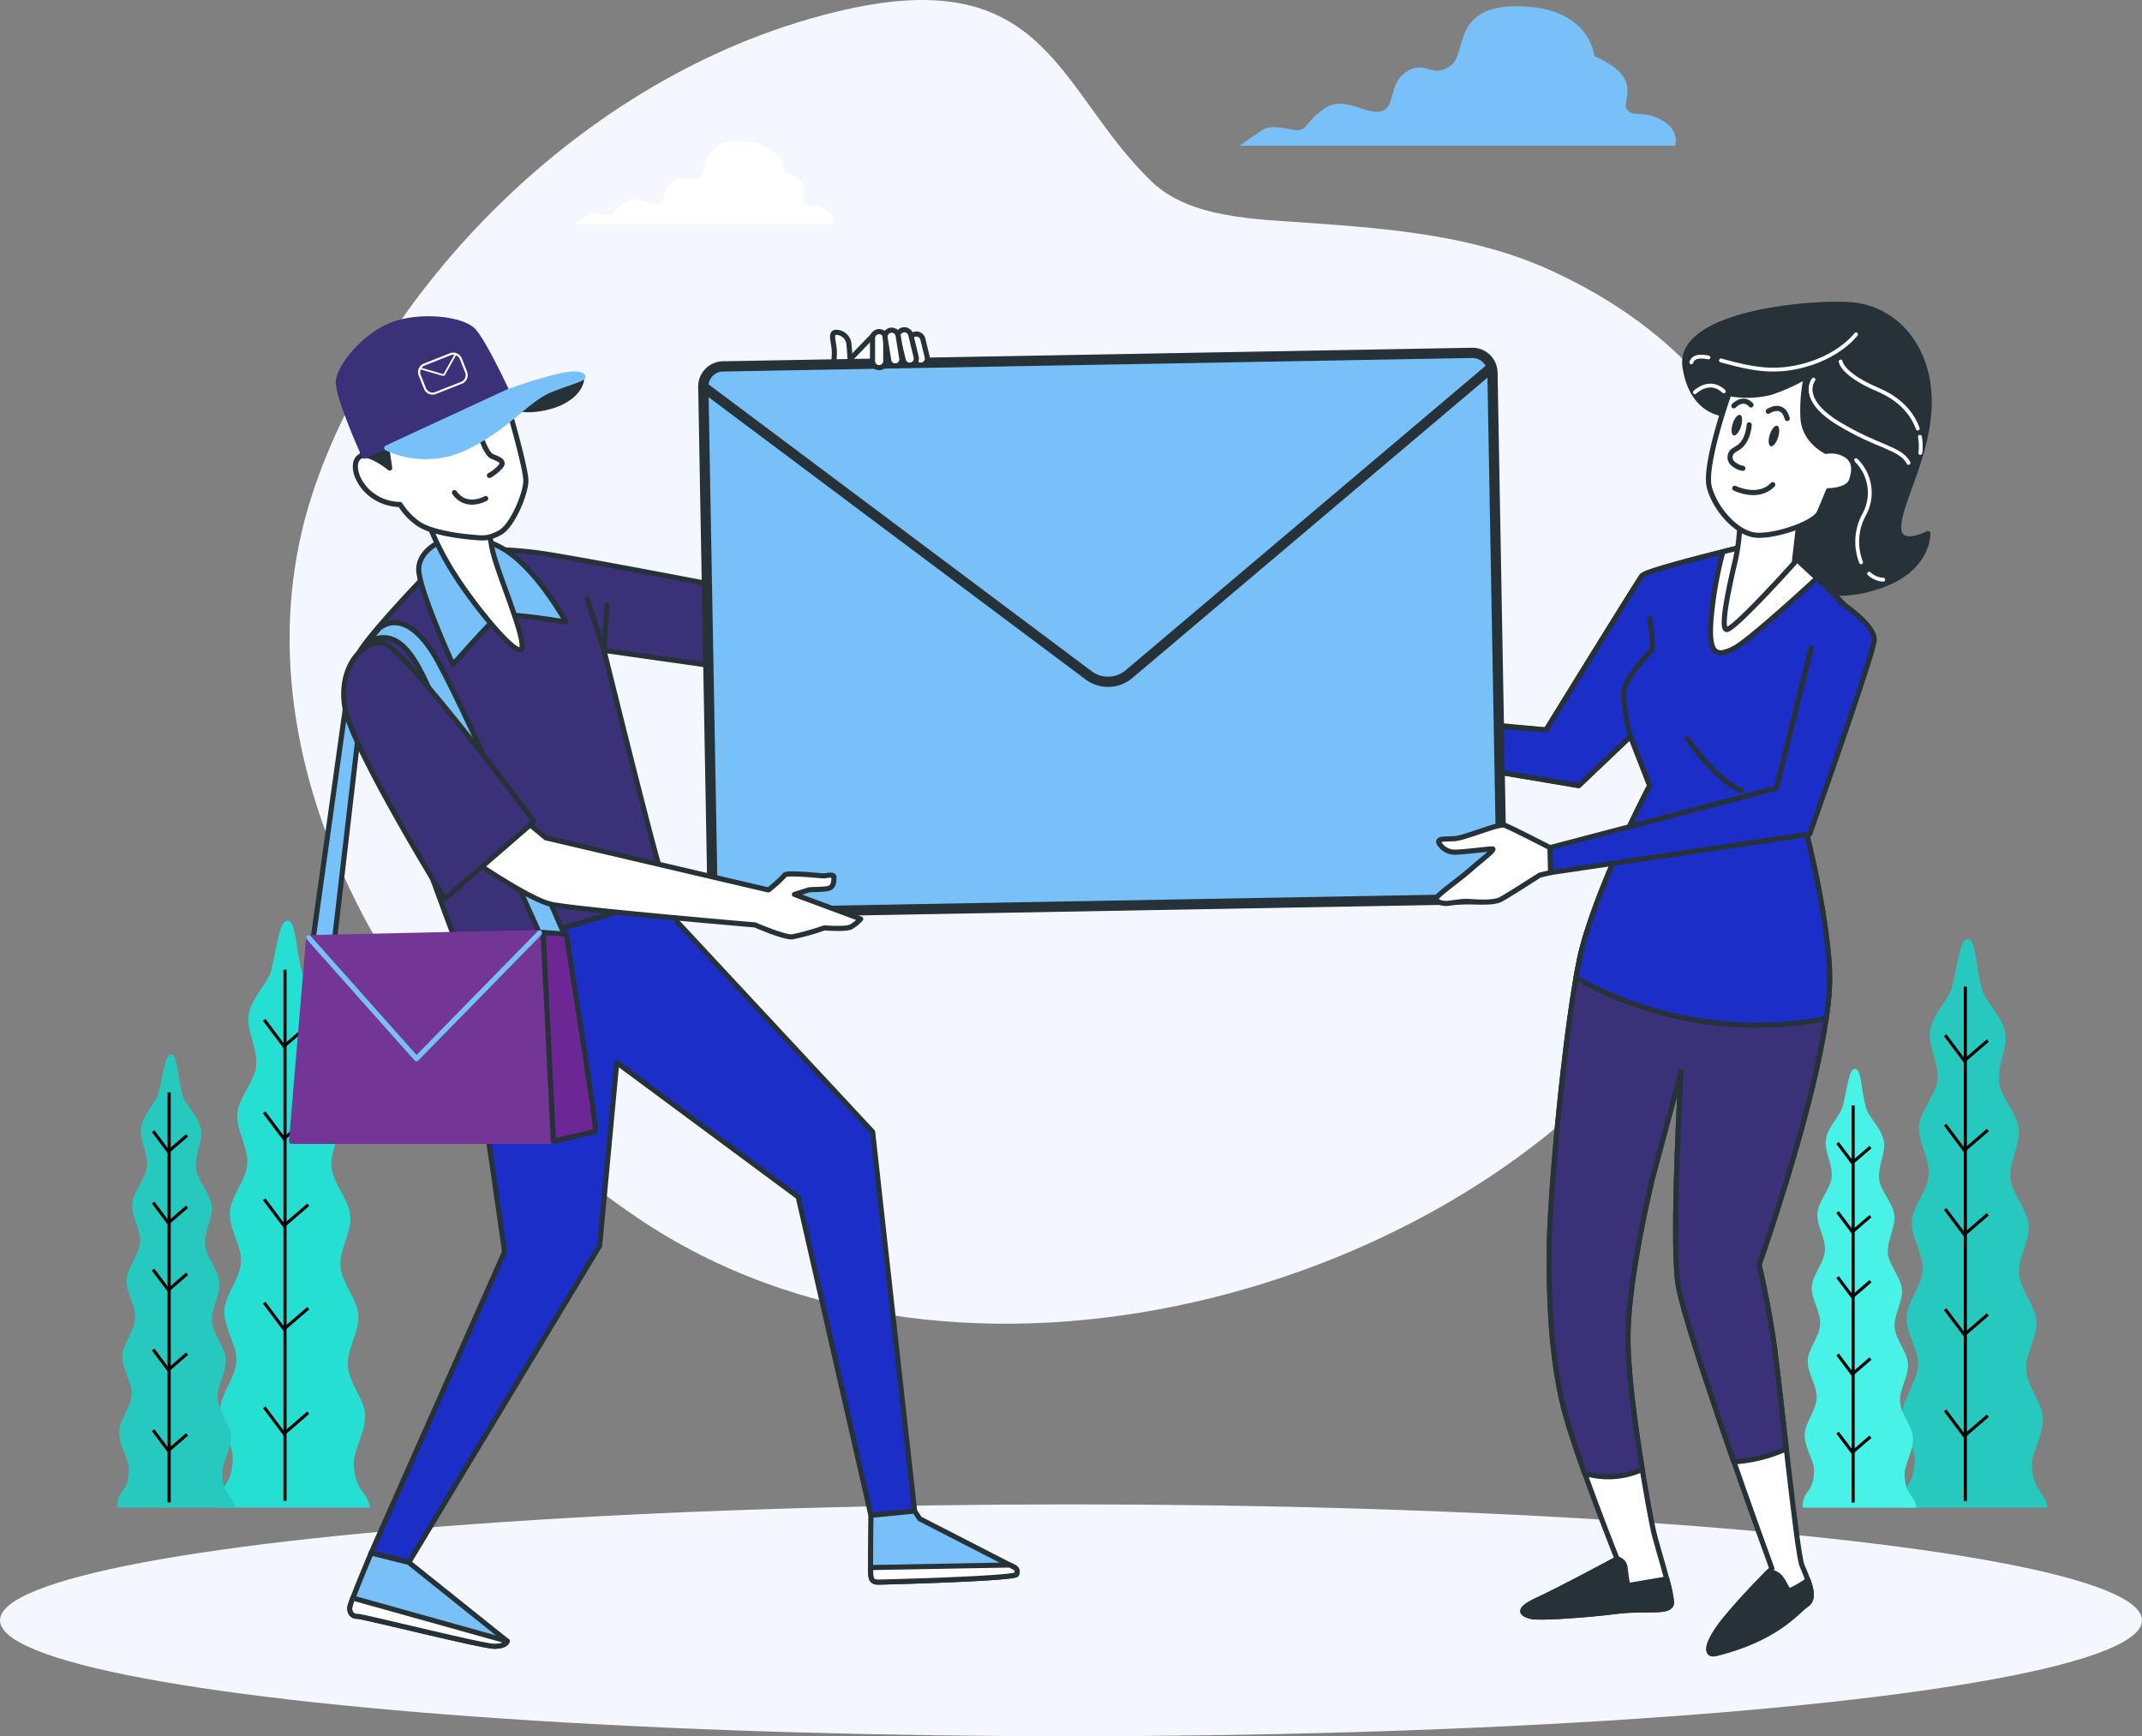<svg xmlns="http://www.w3.org/2000/svg" width="418.614" height="339.29" viewBox="0 0 418.614 339.29">
  <rect x="0" y="0" width="418.614" height="339.29" fill="#808080" stroke="none"/>
  <g id="mail-success" transform="translate(-36.851 -82.629)">
    <g id="Background_Simple">
      <g id="Group_4851" data-name="Group 4851">
        <path id="Path_4216" data-name="Path 4216" d="M370.242,157.656c30.818,36.161,17.389,88.878-8.879,124.086-39.608,53.086-136.816,81.515-199.826,38.944C113.756,288.4,81.1,230.247,97.925,179.052c13.251-40.312,54.123-83.368,104.366-94.589,39.407-8.8,41.33,16,59.591,33.606,7.511,7.241,20.27,7.369,30.812,8.121,16.514,1.177,32.605,2.546,47.4,9.357C352.938,141.454,362.861,149,370.242,157.656Z" fill="#f5f7ff"/>
      </g>
    </g>
    <g id="Trees">
      <g id="Group_4854" data-name="Group 4854">
        <g id="Group_4852" data-name="Group 4852">
          <path id="Path_4218" data-name="Path 4218" d="M80.073,377.252h29.061c-.558-3.555-2.841-2.93-3.144-8.437-.153-2.774,2.414-6.207,2.192-9.851-.183-3-3.143-6.079-3.372-9.513-.207-3.1,2.319-6.537,2.073-9.877-.232-3.158-3.232-6.187-3.5-9.468-.259-3.2,2.214-6.675,1.923-9.911s-3.346-6.211-3.669-9.4c-.332-3.28,2.061-6.811,1.695-9.951-.389-3.332-3.533-6.21-3.959-9.28-.475-3.418,1.752-7.07,1.231-10.021-.639-3.616-4-6.232-4.712-8.9-1.319-4.97-1.155-9.76-2.712-10.072-1.663-.333-2.042,4.363-3.3,9.611-.633,2.636-3.924,5.308-4.465,8.926-.438,2.93,1.888,6.492,1.507,9.9-.341,3.048-3.406,5.979-3.7,9.293-.281,3.117,2.207,6.554,1.962,9.813-.238,3.167-3.211,6.189-3.417,9.406s2.359,6.588,2.184,9.765c-.179,3.255-3.1,6.33-3.248,9.464-.158,3.313,2.456,6.655,2.329,9.73-.141,3.406-3.021,6.527-3.126,9.5-.128,3.614,2.525,6.95,2.443,9.7-.178,5.973-2.912,4.736-3.01,9.542Z" fill="#25dfd2"/>
          <line id="Line_72" data-name="Line 72" y2="103.786" transform="translate(92.548 272.124)" fill="none" stroke="#000" stroke-miterlimit="10" stroke-width="0.607"/>
          <path id="Path_4220" data-name="Path 4220" d="M97.086,283l-4.732,4.086-3.871-5.161" fill="none" stroke="#000" stroke-miterlimit="10" stroke-width="0.607"/>
          <path id="Path_4221" data-name="Path 4221" d="M97.086,301.069l-4.732,4.086-3.871-5.161" fill="none" stroke="#000" stroke-miterlimit="10" stroke-width="0.607"/>
          <path id="Path_4222" data-name="Path 4222" d="M97.086,318.058l-4.732,4.086-3.871-5.161" fill="none" stroke="#000" stroke-miterlimit="10" stroke-width="0.607"/>
          <path id="Path_4223" data-name="Path 4223" d="M97.086,338.274l-4.732,4.086L88.483,337.2" fill="none" stroke="#000" stroke-miterlimit="10" stroke-width="0.607"/>
          <path id="Path_4224" data-name="Path 4224" d="M97.086,358.7l-4.732,4.086-3.871-5.161" fill="none" stroke="#000" stroke-miterlimit="10" stroke-width="0.607"/>
        </g>
        <g id="Group_4853" data-name="Group 4853">
          <path id="Path_4225" data-name="Path 4225" d="M60.278,377.252H82.71c-.431-2.744-2.193-2.262-2.427-6.513-.118-2.141,1.864-4.791,1.692-7.6-.141-2.317-2.426-4.693-2.6-7.343-.16-2.392,1.79-5.046,1.6-7.624-.179-2.437-2.494-4.775-2.7-7.308-.2-2.471,1.709-5.153,1.485-7.65s-2.583-4.8-2.832-7.257c-.257-2.532,1.591-5.258,1.308-7.681-.3-2.572-2.727-4.794-3.056-7.163-.366-2.639,1.353-5.457.95-7.735-.493-2.791-3.09-4.811-3.637-6.869-1.018-3.836-.891-7.534-2.094-7.775-1.284-.257-1.576,3.368-2.55,7.419-.489,2.035-3.029,4.1-3.447,6.89-.338,2.261,1.458,5.011,1.163,7.639-.263,2.353-2.629,4.615-2.859,7.173-.217,2.406,1.7,5.059,1.515,7.575-.184,2.445-2.479,4.777-2.638,7.26s1.821,5.085,1.686,7.538c-.139,2.513-2.392,4.886-2.507,7.3-.122,2.557,1.9,5.137,1.8,7.51-.109,2.629-2.332,5.038-2.413,7.336-.1,2.79,1.949,5.365,1.886,7.488-.137,4.611-2.248,3.656-2.324,7.366Z" fill="#27c8bd"/>
          <line id="Line_73" data-name="Line 73" y2="80.114" transform="translate(69.907 296.102)" fill="none" stroke="#000" stroke-miterlimit="10" stroke-width="0.607"/>
          <path id="Path_4227" data-name="Path 4227" d="M73.41,304.5l-3.652,3.154-2.988-3.984" fill="none" stroke="#000" stroke-miterlimit="10" stroke-width="0.607"/>
          <path id="Path_4228" data-name="Path 4228" d="M73.41,318.445,69.758,321.6l-2.988-3.984" fill="none" stroke="#000" stroke-miterlimit="10" stroke-width="0.607"/>
          <path id="Path_4229" data-name="Path 4229" d="M73.41,331.56l-3.652,3.154L66.77,330.73" fill="none" stroke="#000" stroke-miterlimit="10" stroke-width="0.607"/>
          <path id="Path_4230" data-name="Path 4230" d="M73.41,347.164l-3.652,3.154-2.988-3.984" fill="none" stroke="#000" stroke-miterlimit="10" stroke-width="0.607"/>
          <path id="Path_4231" data-name="Path 4231" d="M73.41,362.935l-3.652,3.154-2.988-3.984" fill="none" stroke="#000" stroke-miterlimit="10" stroke-width="0.607"/>
        </g>
      </g>
      <g id="Group_4857" data-name="Group 4857">
        <g id="Group_4855" data-name="Group 4855">
          <path id="Path_4232" data-name="Path 4232" d="M408.851,377.252H437c-.541-3.444-2.752-2.838-3.045-8.172-.148-2.687,2.339-6.012,2.124-9.542-.177-2.907-3.044-5.888-3.266-9.214-.2-3,2.246-6.332,2.008-9.567-.225-3.058-3.13-5.992-3.387-9.17-.251-3.1,2.145-6.466,1.863-9.6s-3.24-6.016-3.554-9.106c-.322-3.177,2-6.6,1.641-9.638-.376-3.228-3.422-6.015-3.835-8.988-.46-3.311,1.7-6.848,1.193-9.706-.619-3.5-3.878-6.036-4.564-8.619-1.278-4.814-1.118-9.454-2.627-9.756-1.611-.322-1.978,4.226-3.2,9.31-.613,2.553-3.8,5.141-4.325,8.645-.424,2.838,1.829,6.288,1.46,9.585-.331,2.952-3.3,5.791-3.588,9-.272,3.019,2.138,6.348,1.9,9.505-.231,3.068-3.111,5.995-3.31,9.111s2.285,6.381,2.116,9.459c-.174,3.153-3,6.132-3.146,9.166-.153,3.209,2.379,6.446,2.256,9.424-.136,3.3-2.926,6.322-3.028,9.2-.124,3.5,2.446,6.732,2.367,9.4-.172,5.786-2.82,4.587-2.916,9.243Z" fill="#27c8bd"/>
          <line id="Line_74" data-name="Line 74" y2="100.527" transform="translate(420.935 275.425)" fill="none" stroke="#000" stroke-miterlimit="10" stroke-width="0.607"/>
          <path id="Path_4234" data-name="Path 4234" d="M425.33,285.964l-4.582,3.957-3.75-5" fill="none" stroke="#000" stroke-miterlimit="10" stroke-width="0.607"/>
          <path id="Path_4235" data-name="Path 4235" d="M425.33,303.461l-4.582,3.958-3.75-5" fill="none" stroke="#000" stroke-miterlimit="10" stroke-width="0.607"/>
          <path id="Path_4236" data-name="Path 4236" d="M425.33,319.917l-4.582,3.958-3.75-5" fill="none" stroke="#000" stroke-miterlimit="10" stroke-width="0.607"/>
          <path id="Path_4237" data-name="Path 4237" d="M425.33,339.5l-4.582,3.958-3.75-5" fill="none" stroke="#000" stroke-miterlimit="10" stroke-width="0.607"/>
          <path id="Path_4238" data-name="Path 4238" d="M425.33,359.287l-4.582,3.958-3.75-5" fill="none" stroke="#000" stroke-miterlimit="10" stroke-width="0.607"/>
        </g>
        <g id="Group_4856" data-name="Group 4856">
          <path id="Path_4239" data-name="Path 4239" d="M389.678,377.252h21.728c-.417-2.658-2.124-2.19-2.35-6.308-.114-2.074,1.8-4.641,1.639-7.365-.137-2.244-2.35-4.545-2.521-7.112-.155-2.317,1.734-4.888,1.55-7.385-.173-2.361-2.416-4.625-2.615-7.079-.194-2.394,1.656-4.991,1.438-7.41s-2.5-4.644-2.743-7.029c-.249-2.452,1.541-5.092,1.267-7.44-.29-2.491-2.641-4.643-2.96-6.938-.355-2.556,1.31-5.286.92-7.492-.477-2.7-2.993-4.659-3.523-6.653-.986-3.716-.863-7.3-2.028-7.53-1.244-.249-1.527,3.262-2.47,7.186-.473,1.971-2.934,3.969-3.338,6.674-.328,2.19,1.412,4.854,1.127,7.4-.255,2.279-2.546,4.47-2.769,6.948-.21,2.33,1.65,4.9,1.467,7.337-.178,2.368-2.4,4.627-2.555,7.033s1.764,4.926,1.633,7.3c-.134,2.434-2.317,4.733-2.429,7.076-.118,2.477,1.836,4.976,1.741,7.275-.105,2.546-2.258,4.88-2.337,7.106-.1,2.7,1.888,5.2,1.827,7.253-.133,4.466-2.177,3.541-2.251,7.134Z" fill="#48f2e6"/>
          <line id="Line_75" data-name="Line 75" y2="77.598" transform="translate(399.005 298.651)" fill="none" stroke="#000" stroke-miterlimit="10" stroke-width="0.607"/>
          <path id="Path_4241" data-name="Path 4241" d="M402.4,306.785l-3.537,3.055-2.894-3.859" fill="none" stroke="#000" stroke-miterlimit="10" stroke-width="0.607"/>
          <path id="Path_4242" data-name="Path 4242" d="M402.4,320.292l-3.537,3.055-2.894-3.859" fill="none" stroke="#000" stroke-miterlimit="10" stroke-width="0.607"/>
          <path id="Path_4243" data-name="Path 4243" d="M402.4,332.995l-3.537,3.055-2.894-3.86" fill="none" stroke="#000" stroke-miterlimit="10" stroke-width="0.607"/>
          <path id="Path_4244" data-name="Path 4244" d="M402.4,348.109l-3.537,3.055-2.894-3.859" fill="none" stroke="#000" stroke-miterlimit="10" stroke-width="0.607"/>
          <path id="Path_4245" data-name="Path 4245" d="M402.4,363.384l-3.537,3.056-2.894-3.86" fill="none" stroke="#000" stroke-miterlimit="10" stroke-width="0.607"/>
        </g>
      </g>
    </g>
    <g id="Ground">
      <g id="Group_4858" data-name="Group 4858">
        <ellipse id="Ellipse_111" data-name="Ellipse 111" cx="209.307" cy="22.653" rx="209.307" ry="22.653" transform="translate(36.851 376.613)" fill="#f5f7ff"/>
      </g>
    </g>
    <g id="Characters">
      <g id="Group_4876" data-name="Group 4876">
        <path id="XMLID_90_" d="M126.943,268.028l8.53,59.209-26.092,58.875,7.359,1.84,37.3-61.885,3.346-35.794,35.458,26.26,14.217,62.22,8.53-.836-8.2-74.1-38.135-40.978-2.676-6.188Z" fill="#1c2ec8" stroke="#263238" stroke-linecap="round" stroke-linejoin="round" stroke-miterlimit="10" stroke-width="1"/>
        <path id="XMLID_89_" d="M202.664,163.266l-2.906-7.074,7.755-8.042,1.58.574,3.551,1.5,2.327,2.444L207.8,164.79Z" fill="#fff" stroke="#263238" stroke-linecap="round" stroke-linejoin="round" stroke-miterlimit="10" stroke-width="1"/>
        <path id="XMLID_88_" d="M199.614,155.761s.144-1.436.287-3.734-1.005-4.309.287-4.452a2.534,2.534,0,0,1,2.585,2.441c.144,1.436.287,4.021.287,4.021a7.278,7.278,0,0,1,2.154,3.447c.574,2.154-2.585,4.883-2.585,4.883Z" fill="#fff" stroke="#263238" stroke-linecap="round" stroke-linejoin="round" stroke-miterlimit="10" stroke-width="1"/>
        <path id="XMLID_87_" d="M178.882,197.894l4.36.378,19.565-34.862,5.136,1.524-18.813,46.12-9.248-2.16Z" fill="#fff" stroke="#263238" stroke-linecap="round" stroke-linejoin="round" stroke-miterlimit="10" stroke-width="1"/>
        <g id="Group_4861" data-name="Group 4861">
          <g id="Group_4860" data-name="Group 4860">
            <g id="Group_4859" data-name="Group 4859">
              <path id="XMLID_86_" d="M122.317,192.705s-15.78,16.151-15.78,18.623,19.415,55.974,20.288,57.428,39.989-10.615,39.989-11.051a7.654,7.654,0,0,0-.727-4.508c-1.163-2.763-11.2-43.479-11.2-43.479l26.531,3.763-1.29-15.837s-31.495-6.1-38.184-6.975S126.244,189.36,122.317,192.705Z" fill="#3b3178" stroke="#263238" stroke-linecap="round" stroke-linejoin="round" stroke-miterlimit="10" stroke-width="1"/>
              <path id="Path_4246" data-name="Path 4246" d="M151.637,199.725l3.253,9.993.594-8.839" fill="none" stroke="#263238" stroke-linecap="round" stroke-linejoin="round" stroke-miterlimit="10" stroke-width="1"/>
            </g>
            <path id="XMLID_85_" d="M123.481,188.2s-4.653,1.745-4.8,5.526,6.689,18.758,6.689,18.758,7.562-8.579,8.87-9.452,13.233,1.163,13.233,1.163-5.962-10.906-12.651-14.541S123.481,188.2,123.481,188.2Z" fill="#78c0f8" stroke="#263238" stroke-linecap="round" stroke-linejoin="round" stroke-miterlimit="10" stroke-width="1"/>
          </g>
          <path id="XMLID_84_" d="M120.282,184.125a57.74,57.74,0,0,0,5.671,11.2c3.926,6.107,12.8,17.013,12.942,13.669s-5.235-15.268-5.962-19.631-1.018-5.526-1.018-5.526S122.608,186.016,120.282,184.125Z" fill="#fff" stroke="#263238" stroke-linecap="round" stroke-linejoin="round" stroke-miterlimit="10" stroke-width="1"/>
        </g>
        <path id="XMLID_83_" d="M110.886,205.474s5.185-5.185,11.541,6.356,25.59,55.362,25.59,55.362l-4.683.167s-21.074-47-23.249-51.515-5.52-11.039-11.374-7.694Z" fill="#78c0f8" stroke="#263238" stroke-linecap="round" stroke-linejoin="round" stroke-miterlimit="10" stroke-width="1"/>
        <path id="XMLID_82_" d="M105.032,216.178l-7.025,50.178,4.181.167,5.855-50.345Z" fill="#78c0f8" stroke="#263238" stroke-linecap="round" stroke-linejoin="round" stroke-miterlimit="10" stroke-width="1"/>
        <g id="Group_4863" data-name="Group 4863">
          <path id="XMLID_81_" d="M107.776,168.566s-.436,2.908.291,4.072,6.107,6.544,6.834,5.235,1.6-8.579.145-10.615S109.812,165.367,107.776,168.566Z" fill="#263238" stroke="#263238" stroke-linecap="round" stroke-linejoin="round" stroke-miterlimit="10" stroke-width="1"/>
          <g id="Group_4862" data-name="Group 4862">
            <path id="XMLID_80_" d="M136.277,162.6s3.345,11.488,3.345,13.96-2.618,8.87-5.09,10.179-3.49,1.018-5.38.872-8.434-.872-10.906-2.908a12.648,12.648,0,0,1-3.2-3.49,9.333,9.333,0,0,1-6.253-2.472c-2.763-2.617-3.2-6.107-1.454-6.98s5.671,2.327,5.671,2.327l-.582-3.926,20.94-9.452A3.575,3.575,0,0,1,136.277,162.6Z" fill="#fff" stroke="#263238" stroke-linecap="round" stroke-linejoin="round" stroke-miterlimit="10" stroke-width="1"/>
            <path id="XMLID_79_" d="M131.188,169s.872,2.327,1.745,2.763,2.763.873,1.745,2.036a8.033,8.033,0,0,1-2.181,1.745" fill="none" stroke="#263238" stroke-linecap="round" stroke-linejoin="round" stroke-miterlimit="10" stroke-width="1"/>
            <path id="XMLID_78_" d="M131.769,180.053s-3.781,2.181-6.107-1.163" fill="none" stroke="#263238" stroke-linecap="round" stroke-linejoin="round" stroke-miterlimit="10" stroke-width="1"/>
          </g>
        </g>
        <g id="Group_4864" data-name="Group 4864">
          <path id="XMLID_77_" d="M375.428,163.608s-7.684.9-9.266-9.266,23.051-12.656,31.865-12.2,15.367,7.684,15.819,17.853-5.2,19.435-5.876,24.859,5.65,2.034,5.65,2.034.226,6.554-8.588,9.944-17.4,1.582-19.209-3.39,2.034-12.43,3.39-14.915-3.164-6.328-3.842-10.848a14.131,14.131,0,0,1,.678-7.458S378.14,163.834,375.428,163.608Z" fill="#263238" stroke="#263238" stroke-linecap="round" stroke-linejoin="round" stroke-miterlimit="10" stroke-width="1"/>
          <path id="Path_4247" data-name="Path 4247" d="M391.264,156.81s-3.008,3.715,4.777,8.493,12.208,4.777,13.8,7.785" fill="none" stroke="#fff" stroke-linecap="round" stroke-linejoin="round" stroke-miterlimit="10" stroke-width="0.75"/>
          <path id="Path_4248" data-name="Path 4248" d="M412.061,167.987a10.061,10.061,0,0,1,.08,3.154" fill="none" stroke="#fff" stroke-linecap="round" stroke-linejoin="round" stroke-miterlimit="10" stroke-width="0.75"/>
          <path id="Path_4249" data-name="Path 4249" d="M396.572,153.272s.177,2.477,7.254,5.485c4.466,1.9,6.819,4.783,7.813,7.631" fill="none" stroke="#fff" stroke-linecap="round" stroke-linejoin="round" stroke-miterlimit="10" stroke-width="0.75"/>
          <path id="Path_4250" data-name="Path 4250" d="M402.142,194.742a4.382,4.382,0,0,0,2.745,1.169" fill="none" stroke="#fff" stroke-linecap="round" stroke-linejoin="round" stroke-miterlimit="10" stroke-width="0.75"/>
          <path id="Path_4251" data-name="Path 4251" d="M399.58,172.557a8.867,8.867,0,0,1,1.592,10.616,11.057,11.057,0,0,0-.606,9.342" fill="none" stroke="#fff" stroke-linecap="round" stroke-linejoin="round" stroke-miterlimit="10" stroke-width="0.75"/>
          <path id="Path_4252" data-name="Path 4252" d="M370.74,152.478c-1.754-.329-2.946-.217-3.361.97" fill="none" stroke="#fff" stroke-linecap="round" stroke-linejoin="round" stroke-miterlimit="10" stroke-width="0.75"/>
          <path id="Path_4253" data-name="Path 4253" d="M399.58,147.964s-4.069,5.485-13.447,6.723c-4.937.652-9.531-.707-12.956-1.623" fill="none" stroke="#fff" stroke-linecap="round" stroke-linejoin="round" stroke-miterlimit="10" stroke-width="0.75"/>
          <path id="Path_4254" data-name="Path 4254" d="M368.086,159.287s2.831-2.831,5.662-.177" fill="none" stroke="#fff" stroke-linecap="round" stroke-linejoin="round" stroke-miterlimit="10" stroke-width="0.75"/>
        </g>
        <g id="Group_4865" data-name="Group 4865">
          <path id="XMLID_76_" d="M377.382,189.519s-18.75,4.5-19.625,5.625-18.75,30.125-18.75,30.125l-45.75-4.25-.375,6.375,52.5,8.75,10.125-9.625,3.75,9.625s-11,20.875-13.75,34.125-5.75,44.75-5.875,56.125.5,23.25,3.25,33,10,27.875,10,27.875-10.875,5.875-15.5,8-2.75,2.875-1.25,3.25,10.75-.25,16.625-1,10.75.5,10.75-1.75-2.875-11.125-3.5-13.875-5-25.875-5-37.75,4.75-31.125,4.75-31.125l5.625-21s-1.875,32.25-.625,41.25,18.375,55.875,18.375,55.875-7.75,7.75-10.5,11.75-1.961,5.235-.5,4.875c12-2.958,15.833-8.25,17.833-9.625s.042-5.125-.958-7.625-4.25-34.375-5.375-42.625-3-16.125-3-16.125,14.75-41.5,13.75-58-7.625-37.875-7.625-37.875,14.625-25.75,14.375-28.125-14.625-15.125-14.625-15.125Z" fill="#fff" stroke="#263238" stroke-linecap="round" stroke-linejoin="round" stroke-miterlimit="10" stroke-width="1"/>
          <path id="XMLID_75_" d="M367.8,271.978c-10.573-3.32-17.063-5.677-20.851-7.17-.59,1.906-1.085,3.748-1.441,5.461-2.75,13.25-5.75,44.75-5.875,56.125s.5,23.25,3.25,33c.886,3.142,2.24,7.153,3.668,11.148a16.044,16.044,0,0,0,11.252-.772c-1.348-8.255-2.8-18.8-2.8-25.626,0-11.875,4.75-31.125,4.75-31.125l5.625-21s-1.875,32.25-.625,41.25c.686,4.938,6.151,21.279,10.944,35.022a29.021,29.021,0,0,0,10.249-2.55c-.935-8.178-1.828-16.254-2.318-19.847-1.125-8.25-3-16.125-3-16.125s13.311-37.453,13.784-55.344A63.665,63.665,0,0,1,367.8,271.978Z" fill="#3b3178" stroke="#263238" stroke-linecap="round" stroke-linejoin="round" stroke-miterlimit="10" stroke-width="1"/>
          <path id="XMLID_74_" d="M352.757,397.519c5.875-.75,10.75.5,10.75-1.75a24.379,24.379,0,0,0-.924-4.581l-7.618,1.289s-.333-1.667-.5-3.333a1.987,1.987,0,0,0-1.583-1.875s-10.875,5.875-15.5,8-2.75,2.875-1.25,3.25S346.882,398.269,352.757,397.519Z" fill="#263238" stroke="#263238" stroke-linecap="round" stroke-linejoin="round" stroke-miterlimit="10" stroke-width="1"/>
          <path id="XMLID_73_" d="M384.132,390.311a2.84,2.84,0,0,0-1.682-.477c-1.945,1.978-7.561,7.778-9.818,11.061-2.75,4-1.961,5.235-.5,4.875,12-2.958,15.833-8.25,17.833-9.625,1.309-.9.92-2.818.216-4.736a20.73,20.73,0,0,1-3.549,2.07C385.965,393.478,385.465,391.144,384.132,390.311Z" fill="#263238" stroke="#263238" stroke-linecap="round" stroke-linejoin="round" stroke-miterlimit="10" stroke-width="1"/>
        </g>
        <g id="Group_4868" data-name="Group 4868">
          <g id="Group_4867" data-name="Group 4867">
            <path id="XMLID_72_" d="M305.375,222.875l-6.125-4.625-9-.5v2l4,1,.5,1.25L285,223l.25,3.75,9.75,4,10-1.5Z" fill="#fff" stroke="#263238" stroke-linecap="round" stroke-linejoin="round" stroke-miterlimit="10" stroke-width="1"/>
            <g id="Group_4866" data-name="Group 4866">
              <path id="XMLID_71_" d="M386.507,190.644l-9.125-1.125s-18.75,4.5-19.625,5.625-18.75,30.125-18.75,30.125l-33.632-2.394L305,229.25l40.382,6.894,10.125-9.625,3.75,9.625s-11,20.875-13.75,34.125c-.216,1.04-.433,2.2-.651,3.451a72.091,72.091,0,0,0,48.869,7.967,50.5,50.5,0,0,0,.657-9.918c-1-16.5-7.625-37.875-7.625-37.875s14.625-25.75,14.375-28.125S386.507,190.644,386.507,190.644Z" fill="#1c2ec8" stroke="#263238" stroke-linecap="round" stroke-linejoin="round" stroke-miterlimit="10" stroke-width="1"/>
              <path id="Path_4255" data-name="Path 4255" d="M366.544,226.981s6.068,8.6,10.619,10.113" fill="none" stroke="#263238" stroke-linecap="round" stroke-linejoin="round" stroke-miterlimit="10" stroke-width="1"/>
            </g>
          </g>
          <path id="XMLID_70_" d="M375.632,209.394c2.578-1.237,12.8-10.549,16.309-13.774-2.932-2.757-5.434-4.976-5.434-4.976l-9.125-1.125s-1.575.378-3.828.941a76.59,76.59,0,0,0-2.172,11.684C370.382,211.144,372.507,210.894,375.632,209.394Z" fill="#fff" stroke="#263238" stroke-linecap="round" stroke-linejoin="round" stroke-miterlimit="10" stroke-width="1"/>
        </g>
        <path id="XMLID_69_" d="M376.882,184.519a37.527,37.527,0,0,1-.875,7.5c-.875,3.75-3.125,13.375-1.75,13.625s13.25-13,13.25-13l1.25-10.875Z" fill="#fff" stroke="#263238" stroke-linecap="round" stroke-linejoin="round" stroke-miterlimit="10" stroke-width="1"/>
        <path id="XMLID_68_" d="M359.257,203.519s.75,5,.5,5.875-5.625,5.5-5.625,8.875a38.4,38.4,0,0,0,1.375,8.25" fill="none" stroke="#263238" stroke-linecap="round" stroke-linejoin="round" stroke-miterlimit="10" stroke-width="1"/>
        <g id="XMLID_65_">
          <path id="XMLID_67_" d="M326.466,258.318l-146.387,2.645a3.92,3.92,0,0,1-3.99-3.848L174.3,158.22a3.92,3.92,0,0,1,3.848-3.99l146.387-2.646a3.92,3.92,0,0,1,3.99,3.848l1.787,98.895A3.92,3.92,0,0,1,326.466,258.318Z" fill="#78c0f8" stroke="#263238" stroke-linecap="round" stroke-linejoin="round" stroke-miterlimit="10" stroke-width="2"/>
          <path id="XMLID_66_" d="M174.3,158.22l75.286,56.373a6.357,6.357,0,0,0,7.915-.235l70.758-59.841" fill="#78c0f8" stroke="#263238" stroke-linecap="round" stroke-linejoin="round" stroke-miterlimit="10" stroke-width="2"/>
        </g>
        <g id="Group_4869" data-name="Group 4869">
          <path id="XMLID_64_" d="M108.067,171.765l27.92-12.506s-4.362-9.452-6.544-11.924-10.761-3.344-16.141-1.163-10.034,8-10.324,10.906S108.067,171.765,108.067,171.765Z" fill="#3b3178" stroke="#3b3178" stroke-linecap="round" stroke-linejoin="round" stroke-miterlimit="10" stroke-width="1"/>
          <path id="XMLID_63_" d="M150.528,156.5s.146,2.618-3.781,4.653-11.051,2.181-9.307-.291S149.8,155.915,150.528,156.5Z" fill="#263238" stroke="#263238" stroke-linecap="round" stroke-linejoin="round" stroke-miterlimit="10" stroke-width="1"/>
          <path id="XMLID_62_" d="M112.429,170.165a17.973,17.973,0,0,0,15.559-.146c8.289-4.072,11.779-9.307,16.432-11.2s8.143-2.472,5.38-3.054-13.814,3.49-13.814,3.49Z" fill="#78c0f8" stroke="#78c0f8" stroke-linecap="round" stroke-linejoin="round" stroke-miterlimit="10" stroke-width="1"/>
          <g id="XMLID_59_">
            <g id="XMLID_61_">
              <path id="Path_4256" data-name="Path 4256" d="M122.023,159.637A1.813,1.813,0,0,1,119.7,158.6l-1.02-2.581a1.813,1.813,0,0,1,1.02-2.352l5.06-2a1.813,1.813,0,0,1,2.352,1.02l1.02,2.581a1.813,1.813,0,0,1-1.02,2.352l-5.06,2Zm2.915-7.592-.024.009-5.06,2a1.4,1.4,0,0,0-.788,1.819l1.02,2.581a1.4,1.4,0,0,0,1.819.789l5.06-2h0a1.4,1.4,0,0,0,.789-1.82l-1.02-2.581a1.4,1.4,0,0,0-1.8-.8Z" fill="#fff"/>
            </g>
            <g id="XMLID_60_">
              <path id="Path_4257" data-name="Path 4257" d="M123.605,156.052a.479.479,0,0,1-.3.011l-4.283-1.252a.173.173,0,1,1,.1-.333l4.283,1.252a.129.129,0,0,0,.148-.06l2.148-3.836a.173.173,0,0,1,.3.17l-2.148,3.836A.473.473,0,0,1,123.605,156.052Z" fill="#fff"/>
            </g>
          </g>
        </g>
        <g id="Group_4870" data-name="Group 4870">
          <path id="XMLID_58_" d="M208.662,154.469h0a1.292,1.292,0,0,1-1.292-1.292v-4.452a1.293,1.293,0,0,1,1.292-1.293h0a1.293,1.293,0,0,1,1.293,1.293v4.452A1.293,1.293,0,0,1,208.662,154.469Z" fill="#fff" stroke="#263238" stroke-linecap="round" stroke-linejoin="round" stroke-miterlimit="10" stroke-width="1"/>
          <path id="XMLID_57_" d="M217.1,153.95h0a1.291,1.291,0,0,1-1.561-.951l-.85-3.5a1.291,1.291,0,0,1,.951-1.561h0a1.291,1.291,0,0,1,1.561.951l.85,3.5A1.293,1.293,0,0,1,217.1,153.95Z" fill="#fff" stroke="#263238" stroke-linecap="round" stroke-linejoin="round" stroke-miterlimit="10" stroke-width="1"/>
          <path id="XMLID_56_" d="M214.945,153.95h0a1.291,1.291,0,0,1-1.561-.951l-1.051-4.326a1.292,1.292,0,0,1,.951-1.561h0a1.291,1.291,0,0,1,1.561.951l1.051,4.326A1.291,1.291,0,0,1,214.945,153.95Z" fill="#fff" stroke="#263238" stroke-linecap="round" stroke-linejoin="round" stroke-miterlimit="10" stroke-width="1"/>
          <path id="XMLID_55_" d="M212.014,154.122h0a1.293,1.293,0,0,1-1.481-1.072l-.705-4.4a1.293,1.293,0,0,1,1.071-1.481h0a1.293,1.293,0,0,1,1.481,1.072l.705,4.4A1.292,1.292,0,0,1,212.014,154.122Z" fill="#fff" stroke="#263238" stroke-linecap="round" stroke-linejoin="round" stroke-miterlimit="10" stroke-width="1"/>
        </g>
        <path id="XMLID_54_" d="M390.816,209.283l-6.809,27.361-44.25,11.625.125,4.875,50.625-7.5s12.375-34.875,12.625-37.875-6.5-7.375-6.5-7.375" fill="#1c2ec8" stroke="#263238" stroke-linecap="round" stroke-linejoin="round" stroke-miterlimit="10" stroke-width="1"/>
        <path id="XMLID_53_" d="M339.757,248.269s-7.75-4-8.875-4.375-7.75,2.5-9.75,2.625-3.75-.125-2.875,1.125a3.543,3.543,0,0,0,3.25,1.5c1.25,0,6.25-.625,7-.625s-2.25,2.25-4.375,4.125-6.625,5-6.625,5.625,1.25,1,2.375.875,2.625-.375,3.5-.375,5.125.5,6.75-.375,7.625-4.75,7.625-4.75l2.125-.5Z" fill="#fff" stroke="#263238" stroke-linecap="round" stroke-linejoin="round" stroke-miterlimit="10" stroke-width="1"/>
        <g id="Group_4871" data-name="Group 4871">
          <path id="XMLID_52_" d="M374.75,159.54s-4.972,14.012-3.842,18.305,5.424,9.153,9.266,9.379,11.3-2.373,12.2-4.407,1.808-4.294,1.808-4.294,3.842,0,4.52-2.034.678-3.842-1.13-4.972a5.634,5.634,0,0,0-3.842-.678s-4.294-2.034-4.52-6.554a30.87,30.87,0,0,1,.678-8.136,37.3,37.3,0,0,1-7.006,3.164A19.261,19.261,0,0,1,374.75,159.54Z" fill="#fff" stroke="#263238" stroke-linecap="round" stroke-linejoin="round" stroke-miterlimit="10" stroke-width="1"/>
          <path id="Path_4258" data-name="Path 4258" d="M377.1,165.966c-.35,1.106-1,1.887-1.449,1.745s-.532-1.154-.183-2.26,1-1.887,1.449-1.745S377.449,164.86,377.1,165.966Z" fill="#263238"/>
          <path id="Path_4259" data-name="Path 4259" d="M384.353,168.089c-.35,1.106-1,1.887-1.449,1.745s-.532-1.154-.183-2.26,1-1.887,1.449-1.745S384.7,166.983,384.353,168.089Z" fill="#263238"/>
          <path id="Path_4260" data-name="Path 4260" d="M378.7,165.657s-.177,3.185-2.123,4.423l-.882.562a1.6,1.6,0,0,0-.155,2.581,3.755,3.755,0,0,0,1.921.926" fill="none" stroke="#263238" stroke-linecap="round" stroke-linejoin="round" stroke-miterlimit="10" stroke-width="1"/>
          <path id="Path_4261" data-name="Path 4261" d="M375.871,178.042s4.6,2.3,7.431-.708" fill="none" stroke="#263238" stroke-linecap="round" stroke-linejoin="round" stroke-miterlimit="10" stroke-width="1"/>
          <path id="Path_4262" data-name="Path 4262" d="M375.694,161.941s1.769-1.946,3.362-.177" fill="none" stroke="#263238" stroke-linecap="round" stroke-linejoin="round" stroke-miterlimit="10" stroke-width="1"/>
          <path id="Path_4263" data-name="Path 4263" d="M382.418,163s2.831-1.946,3.715,1.415" fill="none" stroke="#263238" stroke-linecap="round" stroke-linejoin="round" stroke-miterlimit="10" stroke-width="1"/>
        </g>
        <g id="Group_4872" data-name="Group 4872">
          <path id="XMLID_51_" d="M116.74,387.952l19.235,15.388s-.167,1-2.509,1-25.59-5.854-26.761-5.854-1.5-.836-1.5-1.673,4.181-10.7,4.181-10.7Z" fill="#78c0f8" stroke="#263238" stroke-linecap="round" stroke-linejoin="round" stroke-miterlimit="10" stroke-width="1"/>
          <path id="Path_4264" data-name="Path 4264" d="M105.2,396.816c0,.836.335,1.673,1.5,1.673s24.42,5.854,26.761,5.854,2.509-1,2.509-1l-30.165-8.433A10.792,10.792,0,0,0,105.2,396.816Z" fill="#fff" stroke="#263238" stroke-linecap="round" stroke-linejoin="round" stroke-miterlimit="10" stroke-width="1"/>
        </g>
        <g id="Group_4873" data-name="Group 4873">
          <path id="XMLID_50_" d="M207.059,378.753s-.167,10.872,0,11.875.669,1.171,1.505,1.171,26.427-.669,26.928-1.505a.955.955,0,0,0-.334-1.338l-18.566-9.534-1-1.505Z" fill="#78c0f8" stroke="#263238" stroke-linecap="round" stroke-linejoin="round" stroke-miterlimit="10" stroke-width="1"/>
          <path id="Path_4265" data-name="Path 4265" d="M207.059,390.628c.167,1,.669,1.171,1.505,1.171s26.427-.669,26.928-1.505a.955.955,0,0,0-.334-1.338l-.966-.5-27.2.5C207.005,389.808,207.025,390.424,207.059,390.628Z" fill="#fff" stroke="#263238" stroke-linecap="round" stroke-linejoin="round" stroke-miterlimit="10" stroke-width="1"/>
        </g>
        <g id="Group_4874" data-name="Group 4874">
          <path id="XMLID_49_" d="M97.171,265.854l45.828-1,2.008,40.811H93.826Z" fill="#733696" stroke="#733696" stroke-linecap="round" stroke-linejoin="round" stroke-miterlimit="10" stroke-width="1"/>
          <path id="XMLID_3_" d="M143,264.85l4.516.335s6.189,38.636,5.687,38.636-8.2,1.84-8.2,1.84Z" fill="#6c2794" stroke="#263238" stroke-linecap="round" stroke-linejoin="round" stroke-miterlimit="10" stroke-width="1"/>
          <path id="Path_4266" data-name="Path 4266" d="M97.171,265.854l21.067,23.666,24.038-24.547" fill="none" stroke="#78c0f8" stroke-linecap="round" stroke-linejoin="round" stroke-miterlimit="10" stroke-width="1"/>
        </g>
        <g id="Group_4875" data-name="Group 4875">
          <path id="XMLID_2_" d="M138.6,242.291l4.944,4.072,43.479,10.179a26.354,26.354,0,0,0,3.2-2.908c.291-.582,6.834.145,7.562.145s2.036-.436,2.036.291,0,1.6-.727,2.036-3.781.291-4.217.436-2.763.872-2.763.872l12.942,4.8a7.143,7.143,0,0,1-2.036,1.6c-1.018.436-5.089.145-5.089.145a46.819,46.819,0,0,1-6.253,1.745c-1.6.145-7.271-2.327-7.271-2.327s-35.772-3.054-39.989-4.072-14.832-8.289-14.832-8.289Z" fill="#fff" stroke="#263238" stroke-linecap="round" stroke-linejoin="round" stroke-miterlimit="10" stroke-width="1"/>
          <path id="XMLID_1_" d="M111.7,208.264c-3.926-.582-8.87,4.8-7.416,12.8s19.485,37.226,19.485,37.226l17.45-15.123S115.628,208.846,111.7,208.264Z" fill="#3b3178" stroke="#263238" stroke-linecap="round" stroke-linejoin="round" stroke-miterlimit="10" stroke-width="1"/>
        </g>
      </g>
    </g>
    <g id="Clouds">
      <g id="Group_4877" data-name="Group 4877">
        <path id="Path_4267" data-name="Path 4267" d="M361.552,106.059c-3.7-2.019-5.384-.336-6.73-2.019s3.7-6.057-6.393-10.431c0,0-.673-9.422-14.469-9.758s-10.1,9.422-13.8,11.777-4.711-1.346-8.412,1.009-2.019,7.066-5.047,7.739-7.066-3.028-10.768-.673-3.7,4.374-5.384,4.374-5.047-1.346-7.066,0-4.374,3.028-4.374,3.028h85.131S365.253,108.078,361.552,106.059Z" fill="#78c0f8"/>
      </g>
      <g id="Group_4878" data-name="Group 4878">
        <path id="Path_4269" data-name="Path 4269" d="M198,123.447c-2.2-1.2-3.192-.2-3.99-1.2s2.2-3.591-3.791-6.185c0,0-.4-5.587-8.579-5.786s-5.986,5.587-8.18,6.983-2.793-.8-4.988.6-1.2,4.19-2.993,4.589-4.19-1.8-6.385-.4-2.2,2.594-3.192,2.594-2.993-.8-4.19,0-2.594,1.8-2.594,1.8h50.479S200.191,124.644,198,123.447Z" fill="#fff"/>
      </g>
    </g>
  </g>
</svg>
